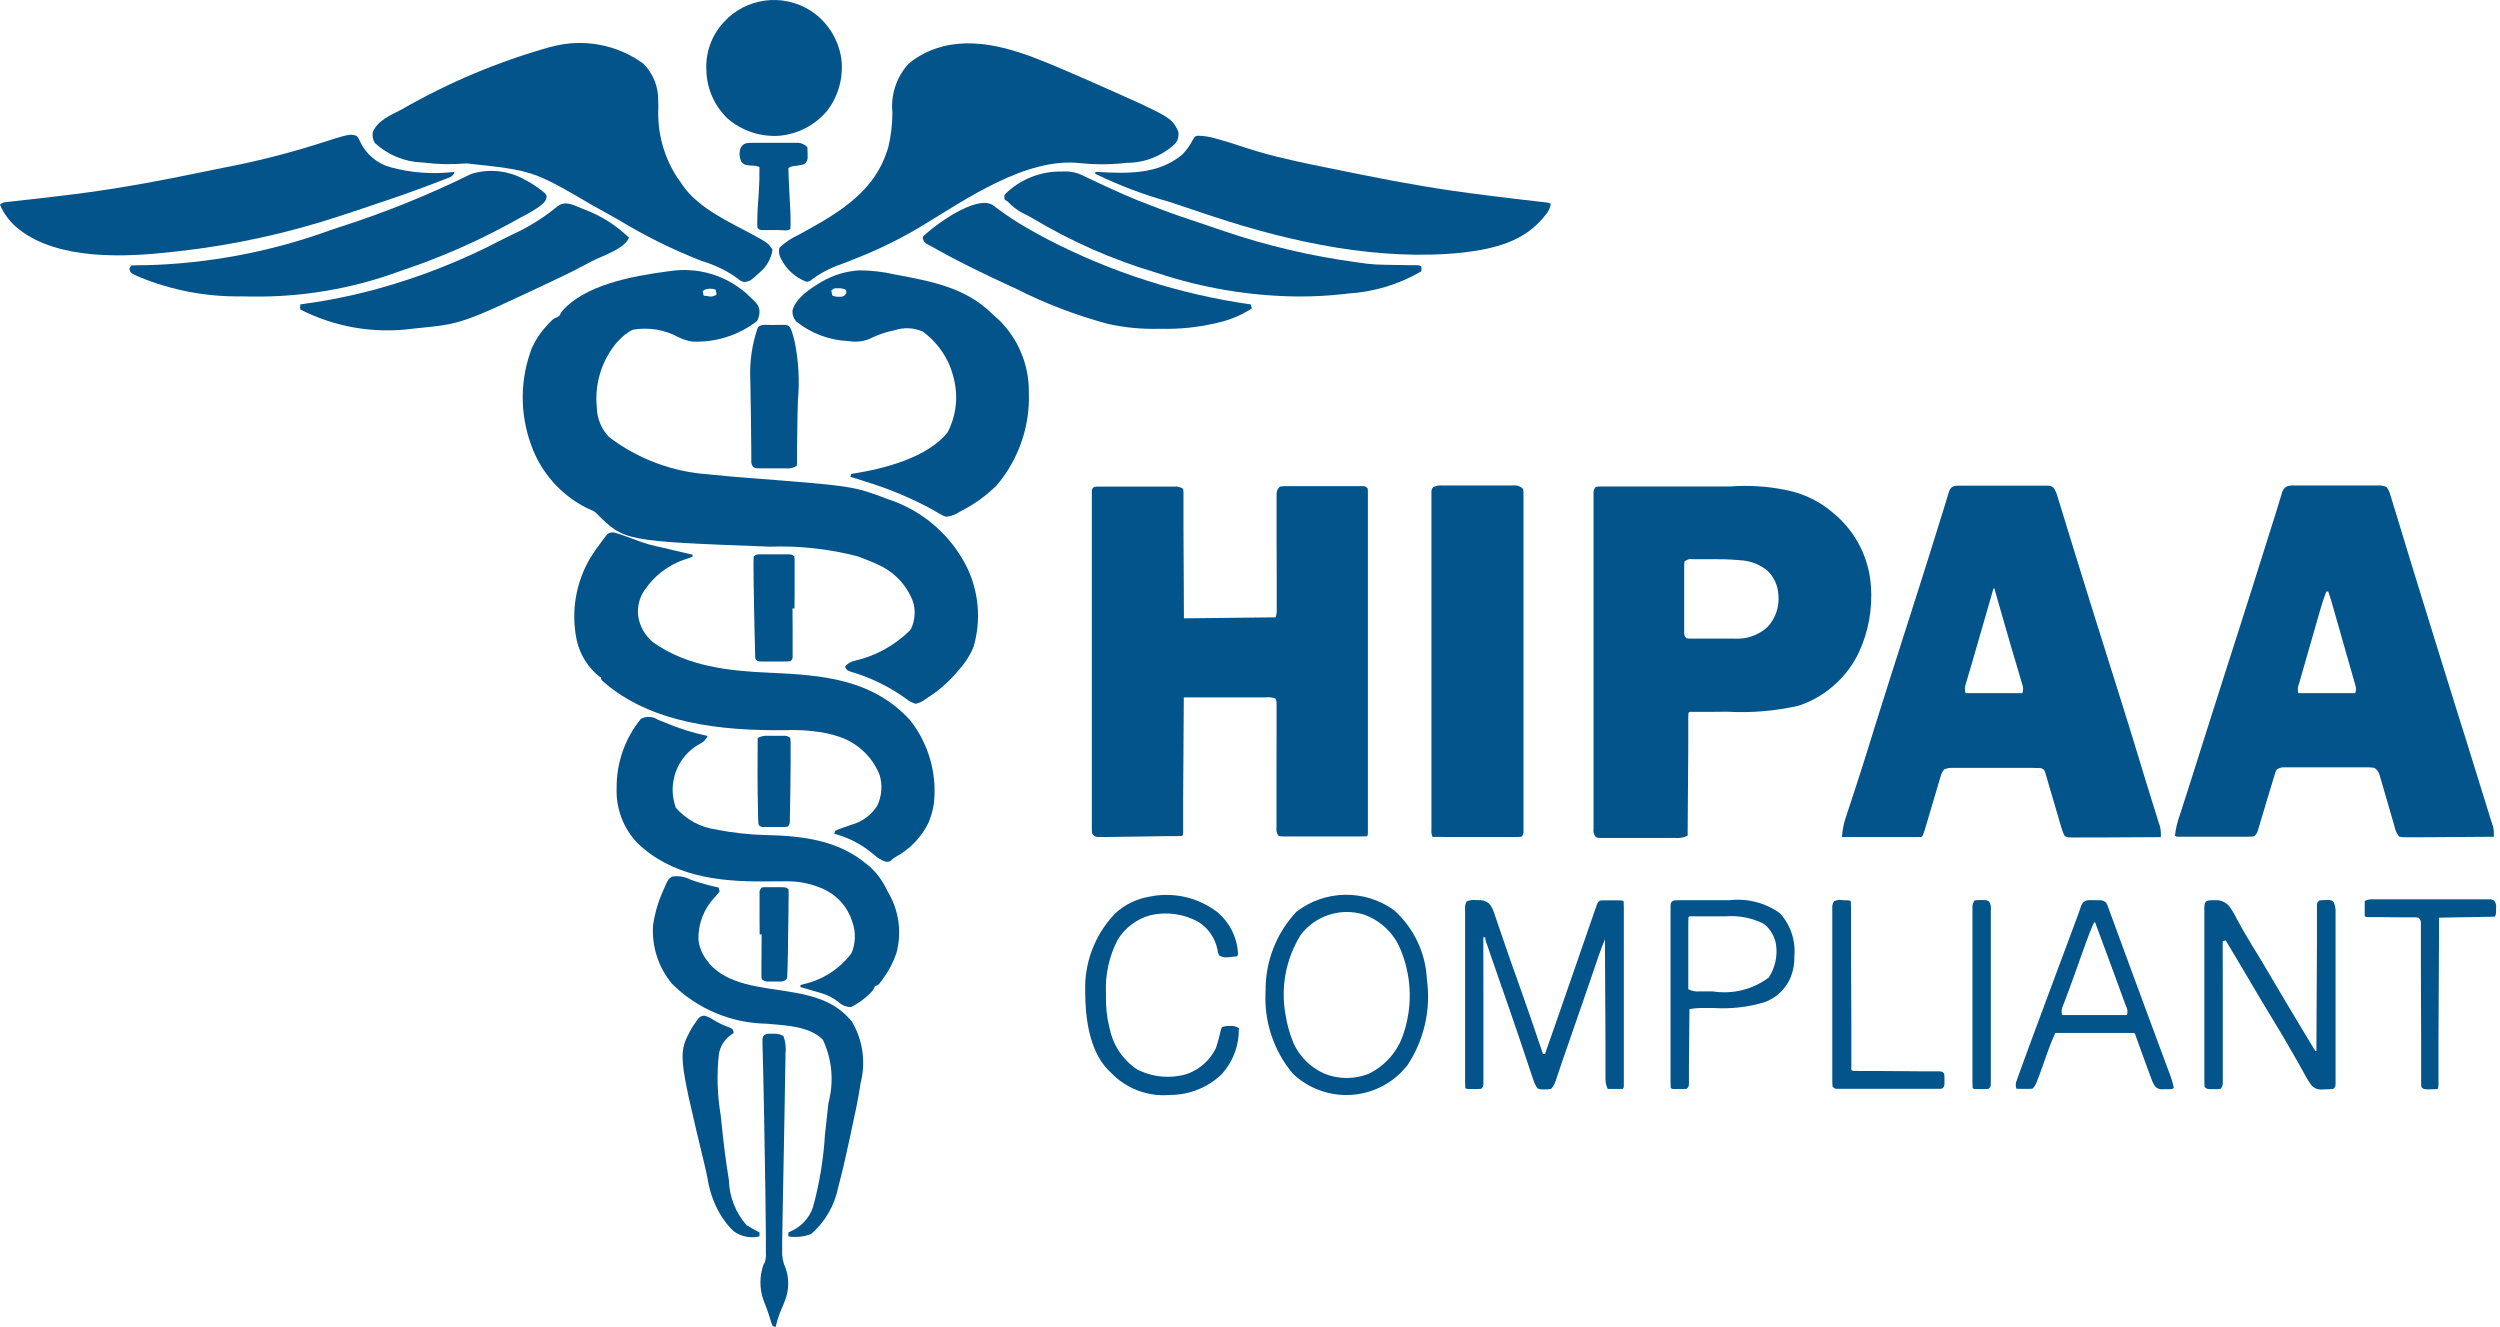 <svg xmlns="http://www.w3.org/2000/svg" width="211" height="112" viewBox="0 0 211 112" fill="none"><path d="M92.842 41.068H95.454C95.889 41.068 96.323 41.068 96.758 41.068H99.111C99.373 41.04 99.636 41.108 99.851 41.259C99.88 41.403 99.892 41.549 99.885 41.695V41.968V42.276V42.599C99.885 42.892 99.885 43.186 99.885 43.479C99.885 43.772 99.885 44.078 99.885 44.397C99.885 44.977 99.888 45.556 99.893 46.135C99.893 46.919 99.898 47.702 99.906 48.485C99.913 49.719 99.919 50.954 99.922 52.188L107.662 52.103C107.736 51.883 107.768 51.651 107.755 51.42V51.154C107.755 51.058 107.755 50.961 107.755 50.863C107.755 50.764 107.755 50.661 107.755 50.555C107.755 50.335 107.755 50.115 107.755 49.894C107.755 49.547 107.755 49.198 107.755 48.849C107.755 47.86 107.752 46.869 107.744 45.879C107.744 45.332 107.744 44.786 107.744 44.24C107.744 43.95 107.744 43.661 107.744 43.371C107.744 43.049 107.744 42.726 107.744 42.403V42.112C107.744 42.024 107.744 41.935 107.744 41.845V41.615C107.764 41.403 107.865 41.207 108.027 41.068C108.256 41.036 108.486 41.023 108.717 41.027H108.93C109.162 41.027 109.396 41.027 109.628 41.027H110.113H111.128C111.562 41.027 111.996 41.027 112.431 41.027H113.43H113.911H114.582H114.784C115.242 41.027 115.241 41.027 115.43 41.22C115.449 41.378 115.455 41.538 115.45 41.698C115.45 41.851 115.45 41.851 115.45 42.008C115.45 42.123 115.45 42.237 115.45 42.351C115.45 42.464 115.45 42.593 115.45 42.713C115.45 43.046 115.45 43.379 115.45 43.712C115.45 44.071 115.45 44.43 115.45 44.789C115.45 45.493 115.45 46.196 115.45 46.899C115.45 47.718 115.45 48.538 115.45 49.358C115.45 50.814 115.45 52.274 115.45 53.736C115.45 55.155 115.45 56.573 115.45 57.991V58.52C115.45 60.132 115.45 61.744 115.45 63.356C115.45 63.928 115.45 64.499 115.45 65.07C115.45 65.766 115.45 66.461 115.45 67.157C115.45 67.512 115.45 67.867 115.45 68.222C115.45 68.547 115.45 68.872 115.45 69.196V69.55C115.45 69.71 115.45 69.869 115.45 70.028V70.301C115.439 70.499 115.439 70.499 115.356 70.584C115.127 70.594 114.899 70.598 114.673 70.598H114.455H113.738H112.2H110.862H109.837H108.412C108.248 70.599 108.084 70.588 107.922 70.566C107.845 70.468 107.789 70.354 107.757 70.234C107.724 70.113 107.716 69.987 107.734 69.863C107.734 69.77 107.734 69.676 107.734 69.58C107.734 69.484 107.734 69.375 107.734 69.269V68.942C107.734 68.707 107.734 68.472 107.734 68.237C107.734 67.866 107.734 67.495 107.734 67.124C107.734 66.537 107.734 65.95 107.734 65.364C107.734 64.313 107.736 63.262 107.742 62.21C107.742 61.84 107.742 61.471 107.742 61.102C107.742 60.928 107.742 60.754 107.742 60.579C107.742 60.367 107.742 60.154 107.742 59.941V59.411C107.753 59.254 107.721 59.096 107.649 58.955C107.366 58.854 107.064 58.822 106.766 58.861H105.299H103.96H102.594H99.911V59.043C99.903 60.494 99.894 61.946 99.884 63.398C99.879 64.1 99.875 64.802 99.87 65.504C99.87 66.116 99.866 66.728 99.858 67.34C99.858 67.664 99.858 67.989 99.858 68.313C99.858 68.618 99.858 68.922 99.858 69.226C99.858 69.392 99.858 69.558 99.858 69.724V70.02V70.279C99.846 70.471 99.846 70.471 99.762 70.553C99.618 70.564 99.472 70.568 99.325 70.57H99.041H98.73H98.407L97.725 70.581L96.704 70.598C96.151 70.607 95.597 70.614 95.043 70.62L94.05 70.635L93.428 70.641H93.137H92.864H92.63C92.537 70.637 92.447 70.609 92.369 70.56C92.29 70.511 92.226 70.442 92.182 70.36C92.154 70.2 92.144 70.037 92.15 69.874V69.565C92.15 69.45 92.15 69.337 92.15 69.224C92.15 69.11 92.15 68.982 92.15 68.862C92.15 68.53 92.15 68.198 92.15 67.866C92.15 67.508 92.15 67.15 92.15 66.792C92.15 66.091 92.15 65.39 92.15 64.689C92.15 63.87 92.15 63.054 92.15 62.243C92.15 60.786 92.15 59.329 92.15 57.872C92.15 56.459 92.15 55.048 92.15 53.638C92.15 52.101 92.15 50.564 92.15 49.027V48.291C92.15 47.722 92.15 47.153 92.15 46.583C92.15 45.891 92.15 45.198 92.15 44.505C92.15 44.151 92.15 43.798 92.15 43.443C92.15 43.12 92.15 42.796 92.15 42.472C92.15 42.355 92.15 42.237 92.15 42.12C92.15 41.962 92.15 41.802 92.15 41.643V41.37C92.219 41.04 92.473 41.07 92.842 41.068Z" fill="#03548A"></path><path d="M165.312 40.989H168.453C168.941 40.989 169.429 40.989 169.918 40.989H171.044H171.59C171.842 40.989 172.093 40.989 172.344 40.989H172.57C173.068 40.989 173.068 40.989 173.33 41.171C173.474 41.395 173.582 41.639 173.651 41.895L173.7 42.055C173.755 42.23 173.809 42.406 173.862 42.582L173.978 42.96C174.063 43.233 174.146 43.507 174.229 43.78C174.361 44.217 174.495 44.653 174.631 45.088C174.797 45.623 174.961 46.158 175.125 46.693C175.548 48.069 175.975 49.443 176.406 50.816L176.734 51.87C177.181 53.298 177.63 54.727 178.081 56.156L178.202 56.543L178.264 56.736L178.566 57.692L178.626 57.882C179.341 60.149 180.044 62.42 180.733 64.693L180.789 64.88L180.845 65.066C180.864 65.126 180.882 65.186 180.901 65.249L181.011 65.609C181.24 66.362 181.472 67.115 181.707 67.866L181.855 68.335C181.939 68.608 182.025 68.881 182.111 69.154L182.221 69.502L182.314 69.793C182.371 70.076 182.392 70.366 182.376 70.654C181.338 70.662 180.301 70.668 179.264 70.672L177.817 70.68C177.353 70.68 176.888 70.68 176.423 70.68H175.89C175.641 70.68 175.394 70.68 175.146 70.68H174.922C174.429 70.68 174.429 70.68 174.22 70.5C174.116 70.266 174.028 70.025 173.959 69.778L173.865 69.459L173.815 69.288C173.764 69.112 173.713 68.936 173.661 68.76C173.531 68.323 173.403 67.885 173.276 67.448C173.168 67.079 173.059 66.709 172.949 66.339C172.898 66.166 172.848 65.993 172.798 65.819C172.766 65.714 172.735 65.609 172.703 65.501L172.621 65.219C172.546 64.975 172.546 64.975 172.28 64.831C172.025 64.815 171.779 64.808 171.523 64.808H168.865C168.387 64.808 167.909 64.808 167.43 64.808H164.835C164.577 64.79 164.318 64.837 164.082 64.945C163.937 65.119 163.836 65.325 163.786 65.546L163.701 65.819L163.614 66.119L163.521 66.429C163.44 66.703 163.359 66.976 163.279 67.249C163.199 67.522 163.117 67.795 163.035 68.069C162.942 68.379 162.85 68.69 162.761 69C162.316 70.502 162.316 70.502 162.187 70.639C161.976 70.647 161.77 70.65 161.56 70.648H160.254H159.061H157.846H155.457C155.499 70.027 155.628 69.414 155.84 68.828L155.932 68.542C156.017 68.285 156.102 68.028 156.186 67.771C156.334 67.324 156.48 66.876 156.625 66.428L156.797 65.901C157.179 64.728 157.547 63.549 157.913 62.37C158.07 61.862 158.228 61.354 158.387 60.847L158.44 60.675C158.866 59.309 159.298 57.943 159.735 56.578L159.794 56.396C160.105 55.419 160.417 54.442 160.731 53.466L161.55 50.903L161.666 50.541C162.358 48.373 163.041 46.202 163.715 44.028C163.852 43.588 163.989 43.149 164.125 42.709C164.195 42.486 164.263 42.262 164.33 42.038L164.437 41.691L164.523 41.409C164.69 41.038 164.95 40.989 165.312 40.989ZM168.244 49.676L167.971 50.632L167.883 50.937C167.722 51.495 167.562 52.053 167.401 52.611L167.205 53.294L167.155 53.466C166.962 54.137 166.768 54.808 166.572 55.478C166.475 55.806 166.381 56.134 166.285 56.462C166.242 56.612 166.198 56.763 166.149 56.914C166.088 57.12 166.028 57.328 165.969 57.535L165.914 57.717C165.82 57.969 165.812 58.246 165.891 58.503H170.686C170.773 58.274 170.773 58.021 170.686 57.792L170.621 57.566L170.547 57.321L170.472 57.061C170.39 56.78 170.305 56.497 170.222 56.214L170.05 55.628L169.776 54.719C169.484 53.724 169.197 52.728 168.915 51.73L168.681 50.911L168.326 49.666L168.244 49.676Z" fill="#03548A"></path><path d="M193.841 40.974H196.553C197.041 40.974 197.529 40.974 198.018 40.974H200.664C200.923 40.958 201.183 41.001 201.423 41.099C201.592 41.326 201.711 41.586 201.771 41.862L201.829 42.047C201.892 42.252 201.953 42.457 202.015 42.661C202.059 42.805 202.104 42.95 202.151 43.095C202.242 43.404 202.336 43.713 202.433 44.022C202.58 44.51 202.728 44.998 202.878 45.485C203.077 46.135 203.276 46.786 203.473 47.437C203.788 48.472 204.107 49.507 204.429 50.54L204.786 51.686L205.059 52.572L205.481 53.938L206.213 56.296L206.275 56.495C206.73 57.957 207.185 59.418 207.641 60.88L207.695 61.054L207.968 61.912L208.073 62.248L208.125 62.415C208.634 64.04 209.14 65.667 209.64 67.295L209.726 67.568L209.964 68.342L210.033 68.568C210.076 68.704 210.12 68.841 210.162 68.987C210.204 69.133 210.251 69.271 210.299 69.412L210.37 69.63L210.432 69.823C210.481 70.087 210.496 70.356 210.479 70.623C209.442 70.633 208.404 70.641 207.366 70.645C206.884 70.645 206.403 70.648 205.921 70.655C205.456 70.659 204.991 70.662 204.526 70.663H203.994C203.747 70.663 203.498 70.663 203.249 70.663H203.026C202.845 70.667 202.664 70.65 202.487 70.611C202.28 70.339 202.139 70.022 202.078 69.685L201.989 69.382L201.944 69.222C201.896 69.055 201.847 68.889 201.797 68.722C201.659 68.25 201.522 67.776 201.388 67.302C201.304 67.011 201.219 66.721 201.134 66.432C201.101 66.322 201.069 66.211 201.038 66.1C200.994 65.945 200.948 65.791 200.901 65.637L200.825 65.37C200.751 65.137 200.598 64.937 200.392 64.805C200.141 64.766 199.887 64.752 199.634 64.764H199.402C199.149 64.764 198.895 64.764 198.643 64.764H198.115H197.009C196.535 64.764 196.062 64.764 195.59 64.764H194.497H193.974H193.243H193.025H192.822H192.649C192.47 64.787 192.298 64.852 192.149 64.954C192.061 65.113 191.997 65.284 191.958 65.462L191.906 65.627C191.846 65.822 191.787 66.019 191.729 66.216L191.581 66.702C191.386 67.34 191.193 67.981 191.002 68.628C190.919 68.901 190.836 69.177 190.753 69.457L190.678 69.714L190.606 69.951L190.543 70.16C190.49 70.339 190.373 70.492 190.215 70.591C190.006 70.614 189.796 70.624 189.586 70.621H189.391H188.758H188.318H187.397H186.215H185.308H184.872H184.263H184.079C183.669 70.621 183.669 70.621 183.57 70.524C183.631 69.929 183.769 69.344 183.98 68.785L184.133 68.306C184.188 68.135 184.242 67.965 184.297 67.795C184.413 67.438 184.527 67.08 184.641 66.722C184.679 66.601 184.719 66.479 184.757 66.358L184.816 66.175C184.874 65.993 184.933 65.808 184.994 65.622C185.324 64.588 185.651 63.554 185.974 62.52C186.508 60.82 187.048 59.122 187.595 57.425C188.117 55.805 188.636 54.182 189.153 52.559L189.208 52.384L189.934 50.1L190.328 48.859L190.602 47.979L190.656 47.806C190.693 47.69 190.729 47.575 190.766 47.46C190.872 47.123 190.979 46.786 191.086 46.45C191.407 45.439 191.729 44.428 192.043 43.414L192.25 42.741C192.312 42.542 192.372 42.341 192.432 42.14L192.54 41.789L192.63 41.49C192.868 40.926 193.288 40.97 193.841 40.974ZM196.34 49.924C196.155 50.402 195.998 50.88 195.856 51.372L195.791 51.597L195.58 52.328C195.532 52.499 195.482 52.668 195.434 52.839C195.332 53.194 195.23 53.55 195.128 53.906C194.998 54.361 194.867 54.816 194.735 55.271C194.634 55.622 194.533 55.973 194.433 56.323L194.288 56.827C194.221 57.061 194.154 57.295 194.087 57.53L194.026 57.741C193.921 57.982 193.906 58.252 193.985 58.503H198.779C198.863 58.289 198.868 58.052 198.791 57.835L198.737 57.638L198.675 57.425L198.611 57.199C198.541 56.952 198.47 56.705 198.399 56.458L198.253 55.943C198.125 55.488 197.995 55.035 197.865 54.586L197.55 53.479C197.333 52.716 197.115 51.953 196.897 51.19L196.837 50.978C196.734 50.623 196.628 50.272 196.507 49.924H196.34Z" fill="#03548A"></path><path d="M134.682 41.09C134.863 41.061 135.046 41.05 135.229 41.058H140.633C141.388 41.058 142.143 41.058 142.898 41.058H146.009C147.568 40.939 149.136 41.035 150.668 41.345L150.846 41.379C152.273 41.675 153.602 42.328 154.707 43.279L154.834 43.386C155.721 44.137 156.45 45.057 156.977 46.093C157.504 47.13 157.819 48.261 157.903 49.42C158.053 51.354 157.706 53.294 156.893 55.055L156.757 55.329C155.718 57.331 153.94 58.849 151.8 59.563C149.82 60.013 147.786 60.183 145.758 60.068L144.071 60.084H143.485H143.131H142.819C142.596 60.071 142.596 60.071 142.503 60.18C142.495 60.317 142.491 60.453 142.489 60.59V60.853V61.146V61.452C142.489 61.725 142.489 62.003 142.489 62.285C142.489 62.567 142.489 62.857 142.489 63.154C142.489 63.7 142.485 64.249 142.477 64.801C142.477 65.425 142.473 66.05 142.463 66.676C142.454 67.962 142.445 69.247 142.436 70.533C142.113 70.693 141.752 70.759 141.394 70.724H138.961C138.523 70.724 138.085 70.724 137.647 70.724H136.153C135.928 70.724 135.703 70.724 135.47 70.724H135.267C134.817 70.724 134.817 70.724 134.632 70.588C134.509 70.399 134.461 70.171 134.495 69.949V69.64C134.495 69.527 134.495 69.413 134.495 69.3C134.495 69.186 134.495 69.059 134.495 68.939C134.495 68.609 134.495 68.277 134.495 67.946C134.495 67.59 134.495 67.234 134.495 66.877C134.495 66.178 134.495 65.48 134.495 64.782C134.495 63.968 134.495 63.155 134.495 62.342C134.495 60.893 134.495 59.443 134.495 57.992C134.495 56.583 134.495 55.175 134.495 53.767C134.495 52.235 134.495 50.703 134.495 49.171V48.438C134.495 47.871 134.495 47.303 134.495 46.736C134.495 46.045 134.495 45.354 134.495 44.663C134.495 44.31 134.495 43.958 134.495 43.604C134.495 43.282 134.495 42.96 134.495 42.637C134.495 42.52 134.495 42.404 134.495 42.286C134.495 42.128 134.495 41.969 134.495 41.811V41.538C134.503 41.371 134.569 41.212 134.682 41.09ZM142.168 47.398C142.145 47.593 142.138 47.789 142.146 47.984V48.167C142.146 48.368 142.146 48.568 142.146 48.767C142.146 48.905 142.146 49.042 142.146 49.177C142.146 49.468 142.146 49.759 142.146 50.05C142.146 50.423 142.146 50.796 142.146 51.17C142.146 51.456 142.146 51.743 142.146 52.03C142.146 52.168 142.146 52.304 142.146 52.44C142.146 52.632 142.146 52.824 142.146 53.016V53.348C142.131 53.443 142.141 53.541 142.174 53.632C142.208 53.722 142.263 53.803 142.336 53.866C142.484 53.9 142.636 53.911 142.787 53.899H143.073H144.377C144.662 53.899 144.947 53.899 145.232 53.899C145.505 53.899 145.778 53.899 146.051 53.899H146.357C146.866 53.935 147.377 53.868 147.859 53.702C148.341 53.536 148.785 53.274 149.163 52.932C149.506 52.569 149.767 52.136 149.928 51.663C150.089 51.19 150.146 50.687 150.094 50.19C150.055 49.411 149.715 48.676 149.146 48.142C148.496 47.619 147.696 47.319 146.863 47.285L146.644 47.265C145.859 47.198 145.074 47.19 144.285 47.194H142.858C142.735 47.17 142.608 47.177 142.488 47.213C142.368 47.249 142.259 47.311 142.168 47.398Z" fill="#03548A"></path><path d="M62.959 24.734C64.004 25.72 64.004 25.72 64.099 26.201C64.116 26.512 64.045 26.821 63.895 27.094C62.341 28.299 60.411 28.914 58.447 28.831C58.044 28.771 57.652 28.65 57.285 28.471C56.096 27.818 54.719 27.593 53.384 27.834C52.952 28.059 52.564 28.361 52.238 28.724L52.053 28.911C51.422 29.663 50.948 30.534 50.659 31.472C50.37 32.41 50.272 33.397 50.37 34.374C50.384 35.31 50.751 36.206 51.398 36.882C53.833 38.735 56.759 39.831 59.812 40.035L60.104 40.067C61.226 40.186 62.35 40.273 63.472 40.361C71.995 41.024 71.995 41.024 74.866 42.099L75.051 42.167C77.906 43.124 80.264 45.176 81.607 47.871C82.617 49.959 82.819 52.346 82.174 54.574C81.869 55.321 81.429 56.005 80.876 56.593C80.79 56.69 80.707 56.789 80.626 56.89C79.94 57.666 79.149 58.343 78.274 58.898L78.082 59.034C77.848 59.211 77.579 59.335 77.293 59.398C76.992 59.32 76.712 59.174 76.474 58.973C75.109 57.988 73.591 57.236 71.98 56.745C71.525 56.609 71.525 56.609 71.374 56.387L71.332 56.233C71.529 56.013 71.789 55.857 72.076 55.785C73.862 55.386 75.499 54.492 76.799 53.205L76.908 53.041C77.22 52.35 77.281 51.573 77.08 50.842C76.588 49.48 75.582 48.365 74.276 47.737C73.756 47.483 73.219 47.27 72.678 47.064L72.405 46.959C69.984 46.327 67.483 46.05 64.982 46.139C52.677 45.675 52.677 45.675 50.34 43.32C50.216 43.2 50.068 43.107 49.906 43.047L49.725 42.967L49.535 42.882C47.337 41.782 45.65 39.873 44.83 37.555C43.856 34.903 43.881 31.987 44.9 29.352C45.199 28.69 45.601 28.08 46.092 27.545L46.27 27.349C46.703 26.895 46.703 26.895 46.985 26.79C47.231 26.683 47.259 26.607 47.354 26.366C49.266 24.033 53.444 23.292 56.27 22.917L56.523 22.883C57.666 22.706 58.834 22.78 59.945 23.099C61.056 23.419 62.085 23.977 62.959 24.734ZM59.427 24.474L59.305 24.611L59.39 24.947C59.509 24.966 59.628 24.983 59.748 24.999L59.949 25.029C60.14 25.033 60.328 24.975 60.484 24.862L60.399 24.442C60.083 24.329 59.735 24.341 59.427 24.474Z" fill="#03548A"></path><path d="M54.293 5.368C54.708 5.782 55.034 6.277 55.251 6.822C55.467 7.367 55.57 7.951 55.552 8.537C55.557 8.709 55.561 8.881 55.566 9.053C55.455 11.177 56.029 13.279 57.205 15.051C57.367 15.258 57.509 15.473 57.654 15.694C58.984 17.589 61.586 18.754 63.56 19.82C64.822 20.512 64.822 20.512 65.199 21.067C65.093 21.814 64.714 22.496 64.135 22.98C63.348 23.702 63.348 23.702 62.865 23.811C62.637 23.779 62.426 23.672 62.265 23.507C61.338 22.843 60.306 22.341 59.211 22.023C56.765 21.064 54.406 19.895 52.161 18.531C51.52 18.164 50.874 17.804 50.227 17.449L49.997 17.322C44.99 14.393 44.99 14.393 39.363 13.79C38.175 13.897 36.979 13.876 35.795 13.727L35.624 13.714C34.141 13.658 32.727 13.074 31.637 12.066C31.467 11.79 31.407 11.46 31.47 11.142C31.866 10.178 32.917 9.747 33.791 9.291L33.97 9.197C37.87 6.96 42.03 5.211 46.357 3.99L46.541 3.947C47.858 3.588 49.237 3.529 50.579 3.775C51.92 4.021 53.19 4.566 54.293 5.368Z" fill="#03548A"></path><path d="M89.674 5.843L89.836 5.911C90.627 6.246 91.414 6.588 92.198 6.935L92.367 7.011C98.848 9.888 98.848 9.888 99.433 11.057C99.474 11.231 99.478 11.412 99.443 11.587C99.409 11.762 99.337 11.927 99.233 12.072C98.123 13.151 96.633 13.751 95.085 13.743C93.795 13.896 92.491 13.905 91.198 13.77C86.594 13.25 81.513 16.828 77.761 19.097C75.957 20.177 74.064 21.103 72.104 21.864L71.908 21.942C71.59 22.068 71.271 22.192 70.952 22.315C70.073 22.612 69.247 23.048 68.505 23.605C68.446 23.666 68.374 23.712 68.296 23.742C68.217 23.771 68.132 23.783 68.049 23.776C67.144 23.432 66.399 22.766 65.956 21.905C65.861 21.757 65.796 21.591 65.767 21.418C65.739 21.244 65.746 21.067 65.788 20.896C66.274 20.448 66.827 20.08 67.427 19.803L68.039 19.467L68.195 19.382C71.075 17.791 73.816 16.028 74.872 12.738L74.967 12.452C75.198 11.488 75.316 10.501 75.319 9.51C75.244 8.764 75.326 8.01 75.562 7.298C75.797 6.586 76.18 5.931 76.685 5.377C77.459 4.734 78.36 4.261 79.329 3.989L79.602 3.907C83.047 3.066 86.556 4.518 89.674 5.843Z" fill="#03548A"></path><path d="M121.731 40.973H124.106C124.534 40.973 124.962 40.973 125.39 40.973H127.712C127.863 40.953 128.017 40.969 128.161 41.019C128.305 41.068 128.435 41.151 128.541 41.26C128.578 41.42 128.593 41.583 128.584 41.746V42.057C128.584 42.17 128.584 42.285 128.584 42.398C128.584 42.511 128.584 42.638 128.584 42.76C128.584 43.092 128.584 43.424 128.584 43.756C128.584 44.114 128.584 44.471 128.584 44.829C128.584 45.53 128.584 46.231 128.584 46.933C128.584 47.752 128.584 48.568 128.584 49.379C128.584 50.836 128.584 52.293 128.584 53.749C128.584 55.163 128.584 56.574 128.584 57.984V58.511C128.584 60.118 128.584 61.725 128.584 63.331C128.584 63.9 128.584 64.469 128.584 65.038C128.584 65.731 128.584 66.424 128.584 67.117C128.584 67.471 128.584 67.825 128.584 68.178C128.584 68.502 128.584 68.825 128.584 69.148C128.584 69.266 128.584 69.383 128.584 69.5C128.584 69.659 128.584 69.819 128.584 69.977V70.25C128.562 70.458 128.562 70.458 128.394 70.626C128.156 70.642 127.925 70.648 127.688 70.645H127.466H126.74H126.237H124.912H123.56L120.908 70.637C120.82 70.434 120.787 70.212 120.813 69.992V69.683C120.813 69.569 120.813 69.455 120.813 69.341C120.813 69.226 120.813 69.1 120.813 68.979C120.813 68.647 120.813 68.315 120.813 67.983C120.813 67.626 120.813 67.269 120.813 66.911C120.813 66.129 120.813 65.347 120.813 64.564C120.813 64.076 120.813 63.588 120.813 63.1C120.813 61.75 120.813 60.399 120.813 59.049V57.734C120.813 56.321 120.813 54.909 120.813 53.5C120.813 52.05 120.813 50.601 120.813 49.152C120.813 48.338 120.813 47.524 120.813 46.71C120.813 46.017 120.813 45.324 120.813 44.631C120.813 44.277 120.813 43.923 120.813 43.57C120.813 43.247 120.813 42.923 120.813 42.599C120.813 42.481 120.813 42.364 120.813 42.246C120.813 42.088 120.813 41.928 120.813 41.77V41.497C120.813 41.36 120.861 41.228 120.95 41.124C121.189 40.996 121.462 40.944 121.731 40.973Z" fill="#03548A"></path><path d="M51.901 44.959C52.225 45.051 52.542 45.164 52.857 45.279L53.113 45.371C53.458 45.493 53.796 45.619 54.143 45.754C54.566 45.902 54.999 46.021 55.439 46.111L55.703 46.172L56.522 46.362L57.085 46.499L58.45 46.816V46.984L58.149 47.104C56.811 47.477 55.623 48.258 54.749 49.338L54.583 49.564C54.304 49.898 54.096 50.285 53.972 50.702C53.848 51.119 53.81 51.557 53.861 51.989C53.992 52.877 54.456 53.681 55.159 54.238C58.046 56.264 61.544 56.632 64.953 56.779C69.411 56.974 73.598 57.304 76.794 60.762C78.361 62.738 79.091 65.249 78.826 67.757C78.765 68.217 78.652 68.669 78.49 69.103L78.392 69.385C77.78 70.66 76.775 71.704 75.523 72.362C75.405 72.439 75.296 72.531 75.201 72.636C75.073 72.72 74.919 72.755 74.767 72.732C74.389 72.609 74.043 72.402 73.756 72.127L73.372 71.827L73.187 71.681C72.35 71.076 71.409 70.633 70.411 70.372L70.496 70.12C70.643 70.043 70.796 69.98 70.954 69.931L71.24 69.826L71.837 69.616C72.742 69.375 73.525 68.805 74.031 68.016C74.429 67.201 74.502 66.265 74.236 65.398C73.964 64.717 73.56 64.097 73.048 63.572C72.537 63.048 71.926 62.63 71.253 62.341C70.713 62.125 70.153 61.962 69.582 61.855L69.384 61.812C68.343 61.645 67.287 61.583 66.233 61.627C60.968 61.68 54.908 61.105 50.822 57.443C50.728 57.333 50.728 57.333 50.728 57.17L50.592 57.113C49.625 56.337 48.95 55.256 48.679 54.047C48.176 51.669 48.582 49.19 49.816 47.097C50.126 46.596 50.463 46.111 50.824 45.645L50.99 45.421L51.139 45.235L51.264 45.078C51.354 45.011 51.458 44.966 51.569 44.945C51.679 44.925 51.793 44.929 51.901 44.959Z" fill="#03548A"></path><path d="M30.115 11.479C30.241 11.631 30.34 11.803 30.41 11.988C30.655 12.499 31.006 12.953 31.439 13.318C31.872 13.683 32.378 13.952 32.924 14.106C34.692 14.593 36.539 14.728 38.36 14.505C38.336 14.608 38.288 14.703 38.219 14.783C38.151 14.862 38.064 14.924 37.966 14.963L37.677 15.075L37.516 15.138C37.339 15.206 37.163 15.274 36.986 15.34L36.614 15.483C34.867 16.154 33.096 16.766 31.32 17.354L30.614 17.592C30.145 17.75 29.675 17.907 29.204 18.061L28.814 18.189C24.319 19.681 19.679 20.695 14.971 21.214L14.515 21.266C10.527 21.713 4.944 21.972 1.608 19.361C0.905 18.815 0.352 18.101 0 17.283C0.229 17.054 0.389 17.072 0.71 17.036L0.88 17.017L1.441 16.954L1.837 16.909L2.683 16.814C3.419 16.731 4.155 16.645 4.891 16.558L5.112 16.532C8.313 16.157 11.477 15.644 14.636 15.013L14.837 14.974C15.957 14.75 17.077 14.522 18.196 14.291L18.929 14.142C21.484 13.655 24.009 13.024 26.493 12.253C29.555 11.274 29.555 11.274 30.115 11.479Z" fill="#03548A"></path><path d="M101.095 11.455C101.589 11.462 102.079 11.537 102.553 11.678L102.804 11.745C103.386 11.903 103.959 12.085 104.532 12.276C105.529 12.607 106.526 12.915 107.546 13.169L107.734 13.217C109.607 13.683 111.502 14.054 113.393 14.434L114.963 14.752C118.377 15.447 121.801 16.035 125.264 16.459L125.773 16.524C127.168 16.698 128.562 16.869 129.958 17.025L130.264 17.059L130.522 17.088C130.651 17.096 130.777 17.135 130.888 17.201C130.838 17.554 130.68 17.883 130.436 18.142L130.323 18.287C128.613 20.41 126.108 20.995 123.517 21.312C116.481 22.062 109.048 20.475 102.406 18.277L101.812 18.082C100.998 17.814 100.186 17.541 99.376 17.263L98.743 17.05C96.575 16.452 94.467 15.656 92.445 14.672V14.504L92.59 14.512C95.1 14.648 97.747 14.76 99.791 13.038C100.139 12.681 100.432 12.274 100.658 11.829C100.872 11.489 100.873 11.489 101.095 11.455Z" fill="#03548A"></path><path d="M72.518 22.818C73.538 22.822 74.555 22.94 75.549 23.171L75.9 23.236C78.76 23.774 81.478 24.315 83.643 26.395C83.864 26.608 84.092 26.805 84.326 27.014C85.133 27.81 85.772 28.761 86.202 29.81C86.633 30.859 86.848 31.984 86.834 33.118C86.942 35.986 85.97 38.79 84.11 40.976C83.233 41.84 82.227 42.565 81.13 43.123L80.917 43.243C80.594 43.453 80.225 43.58 79.842 43.612C79.708 43.577 79.581 43.522 79.463 43.449L79.239 43.329C79.081 43.238 78.924 43.145 78.768 43.049C76.939 42.045 75.009 41.236 73.011 40.636L72.836 40.576C72.483 40.455 72.126 40.347 71.767 40.248L71.852 39.995L72.096 39.958C74.634 39.548 78.3 38.622 79.986 36.473C80.696 35.096 80.884 33.508 80.515 32.004C80.156 30.384 79.215 28.953 77.871 27.981C77.116 27.649 76.263 27.614 75.483 27.881L75.227 27.936C74.668 28.065 74.124 28.253 73.605 28.496C73.04 28.79 72.396 28.899 71.765 28.806L71.593 28.786C69.984 28.716 68.439 28.132 67.186 27.119C66.968 26.864 66.86 26.533 66.887 26.199C67.18 25.106 68.464 24.307 69.39 23.755C70.347 23.207 71.417 22.886 72.518 22.818ZM70.165 24.517C70.181 24.66 70.209 24.801 70.249 24.938C70.419 25.02 70.608 25.057 70.796 25.043H70.995C71.085 25.037 71.173 25.007 71.249 24.959C71.325 24.91 71.388 24.843 71.432 24.763C71.448 24.645 71.417 24.524 71.347 24.427C71.159 24.359 70.96 24.325 70.759 24.328H70.585C70.383 24.34 70.383 24.34 70.158 24.517H70.165Z" fill="#03548A"></path><path d="M55.534 60.747L55.883 60.884L56.066 60.96C57.245 61.468 58.472 61.855 59.728 62.114C59.583 62.43 59.324 62.679 59.003 62.813C58.094 63.331 57.398 64.154 57.039 65.137C56.681 66.119 56.682 67.197 57.043 68.178C57.929 69.189 59.152 69.844 60.485 70.021C61.831 70.289 63.198 70.441 64.57 70.475C67.649 70.541 70.748 70.884 73.187 72.966L73.369 73.103C74.003 73.677 74.514 74.374 74.871 75.151L74.964 75.318C75.416 76.083 75.71 76.931 75.829 77.811C75.947 78.692 75.888 79.588 75.655 80.445C75.392 81.227 75.007 81.962 74.513 82.622L74.406 82.777C74.146 83.132 74.146 83.132 73.859 83.227C73.803 83.339 73.747 83.451 73.691 83.563C73.169 84.151 72.541 84.636 71.841 84.993C71.448 84.998 71.07 84.851 70.783 84.584C70.34 84.227 69.829 83.965 69.281 83.812L68.975 83.722L68.659 83.63L68.338 83.536L67.556 83.309V83.141L67.84 83.058C69.455 82.694 70.885 81.764 71.873 80.436C72.225 79.588 72.243 78.639 71.925 77.779C71.739 77.174 71.424 76.616 71.004 76.142C70.584 75.668 70.067 75.29 69.489 75.032C68.6 74.631 67.641 74.411 66.667 74.385H66.394H66.101H65.476L64.499 74.392C60.615 74.423 56.672 73.951 53.76 71.114C53.183 70.499 52.735 69.776 52.44 68.987C52.146 68.197 52.011 67.357 52.044 66.515C52.021 64.386 52.746 62.317 54.093 60.668C54.318 60.55 54.571 60.496 54.824 60.51C55.078 60.524 55.323 60.606 55.534 60.747Z" fill="#03548A"></path><path d="M44.282 15.159C44.84 15.446 45.365 15.791 45.849 16.189L45.999 16.308C46.084 16.4 46.133 16.52 46.136 16.645C46.068 17.055 45.726 17.273 45.402 17.517C44.945 17.82 44.469 18.093 43.976 18.336C43.722 18.473 43.471 18.609 43.221 18.757C40.297 20.366 37.234 21.712 34.07 22.776L33.622 22.936C29.655 24.379 25.46 25.088 21.239 25.029C20.939 25.029 20.64 25.018 20.339 25.014C17.394 25.055 14.472 24.498 11.749 23.375L11.535 23.28C11.049 23.052 11.049 23.052 10.926 22.772C10.939 22.576 10.939 22.576 11.107 22.406C11.319 22.39 11.517 22.383 11.732 22.383H12.13H12.344C17.611 22.241 22.822 21.256 27.777 19.464L28.526 19.209C32.388 17.984 36.151 16.468 39.783 14.674C40.527 14.447 41.309 14.373 42.083 14.456C42.856 14.539 43.604 14.779 44.282 15.159Z" fill="#03548A"></path><path d="M89.606 14.476L89.858 14.469C90.408 14.458 90.952 14.585 91.44 14.84L91.624 14.926C91.816 15.016 92.007 15.109 92.197 15.199C92.951 15.562 93.711 15.908 94.475 16.246L94.842 16.41C95.588 16.742 96.345 17.051 97.106 17.332C97.364 17.423 97.622 17.521 97.879 17.625C98.989 18.052 100.112 18.436 101.243 18.807C101.938 19.035 102.63 19.269 103.32 19.511C106.968 20.751 110.727 21.632 114.546 22.141L114.728 22.169L115.247 22.24L115.427 22.263C115.916 22.317 116.407 22.345 116.899 22.346L117.407 22.356L118.201 22.369L118.971 22.383H119.213H119.436H119.631C119.747 22.383 119.86 22.417 119.957 22.48C119.984 22.619 119.984 22.762 119.957 22.901C118.076 24.002 115.961 24.643 113.785 24.772L113.452 24.813C112.18 24.958 110.901 25.028 109.621 25.023H109.413C105.448 24.971 101.514 24.311 97.749 23.067L97.476 22.98C93.864 21.899 90.4 20.371 87.166 18.432C86.9 18.271 86.631 18.134 86.347 17.999C85.858 17.749 85.418 17.414 85.048 17.01L84.795 16.842C84.756 16.704 84.756 16.559 84.795 16.421C85.425 15.79 86.176 15.292 87.002 14.958C87.829 14.624 88.714 14.46 89.606 14.476Z" fill="#03548A"></path><path d="M49.099 17.589L49.322 17.679C50.728 18.202 52.01 19.013 53.084 20.06C52.724 21.002 50.797 21.609 49.968 22.035C49.694 22.175 49.426 22.318 49.162 22.462C48.242 22.957 47.3 23.403 46.355 23.846L46.015 24.006C38.952 27.33 38.952 27.33 35.088 27.715L34.815 27.744C31.563 28.177 28.257 27.61 25.336 26.117V25.697L25.631 25.651C27.454 25.405 29.262 25.051 31.044 24.592C31.317 24.518 31.581 24.455 31.85 24.38C35.481 23.379 38.994 21.993 42.33 20.244L43.219 19.803C44.578 19.191 45.851 18.402 47.002 17.455C47.67 16.891 48.357 17.287 49.099 17.589Z" fill="#03548A"></path><path d="M83.768 17.294C83.951 17.423 84.127 17.556 84.305 17.693C85.053 18.245 85.833 18.754 86.639 19.217L86.818 19.321C87.259 19.576 87.705 19.82 88.154 20.059L88.379 20.179C93.756 22.976 99.567 24.841 105.567 25.695L105.652 26.032C104.788 26.595 103.83 26.999 102.823 27.225L102.588 27.285C101.093 27.629 99.561 27.785 98.028 27.751H97.748C96.391 27.784 95.034 27.659 93.706 27.378L93.443 27.318C90.772 26.597 88.182 25.602 85.715 24.35L85.305 24.164C83.178 23.178 81.058 22.173 79.022 21.023C78.875 20.94 78.727 20.859 78.578 20.78L78.346 20.651L78.136 20.537C78.052 20.471 77.986 20.387 77.942 20.29C77.899 20.193 77.881 20.087 77.888 19.981C78.896 18.98 82.379 16.451 83.768 17.294Z" fill="#03548A"></path><path d="M58.326 74.261C59.086 74.524 59.862 74.74 60.648 74.908C60.69 75.016 60.718 75.129 60.733 75.244C60.603 75.417 60.462 75.582 60.312 75.739C59.412 76.692 58.922 77.96 58.947 79.271C59.013 79.956 59.285 80.605 59.727 81.132L59.879 81.341C61.409 83.103 64.2 83.314 66.349 83.655C68.499 83.996 70.492 84.455 71.915 86.243C72.828 87.802 73.087 89.66 72.635 91.409L72.591 91.701C72.396 92.943 72.128 94.169 71.862 95.397C71.807 95.649 71.753 95.902 71.699 96.154C71.426 97.419 71.146 98.679 70.817 99.93L70.738 100.235C70.433 101.753 69.635 103.128 68.469 104.147C67.857 104.388 67.19 104.459 66.541 104.352V104.016L66.707 103.938C67.147 103.752 67.543 103.476 67.87 103.128C68.197 102.78 68.448 102.368 68.607 101.918C69.16 99.91 69.502 97.85 69.626 95.771C69.654 95.509 69.683 95.247 69.713 94.985C69.764 94.529 69.814 94.074 69.862 93.619C69.882 93.444 69.901 93.269 69.92 93.094C70.396 91.32 70.233 89.435 69.461 87.768C68.344 86.593 66.22 86.538 64.712 86.402C61.714 86.356 58.851 85.15 56.724 83.038C55.584 81.672 55.008 79.923 55.114 78.148C55.254 77.106 55.549 76.09 55.99 75.135L56.085 74.907C56.379 74.235 56.379 74.235 56.7 73.989C57.257 73.895 57.83 73.991 58.326 74.261Z" fill="#03548A"></path><path d="M68.794 1.163C69.984 2.085 70.775 3.429 71.003 4.917C71.204 6.475 70.789 8.05 69.846 9.307C69.34 9.925 68.713 10.435 68.005 10.805C67.296 11.175 66.52 11.399 65.724 11.462C64.154 11.557 62.61 11.037 61.417 10.013C60.861 9.483 60.415 8.848 60.106 8.144C59.797 7.441 59.631 6.683 59.617 5.915C59.577 5.164 59.692 4.413 59.954 3.709C60.216 3.004 60.62 2.36 61.14 1.818L61.327 1.632L61.48 1.472C62.474 0.58 63.747 0.061 65.082 0.005C66.416 -0.051 67.728 0.358 68.794 1.163Z" fill="#03548A"></path><path d="M124.574 75.97H124.755C125.088 75.943 125.418 76.046 125.678 76.256C125.856 76.465 125.992 76.707 126.076 76.968L126.153 77.195L126.237 77.441L126.325 77.7C126.389 77.882 126.452 78.068 126.515 78.257C126.685 78.757 126.855 79.255 127.027 79.753L127.134 80.062C127.444 80.966 127.763 81.867 128.09 82.766C128.824 84.823 129.53 86.89 130.228 88.959H130.397L131.216 86.614L131.279 86.435C131.87 84.745 132.457 83.053 133.04 81.361C134.058 78.402 134.057 78.402 134.428 77.349L134.596 76.866L134.694 76.593L134.776 76.358C134.823 76.22 134.908 76.099 135.022 76.009C135.167 75.991 135.313 75.984 135.459 75.99H135.721H135.994H136.267C136.942 75.99 136.942 75.99 137.039 76.09C137.047 76.293 137.05 76.5 137.05 76.696C137.05 76.76 137.05 76.825 137.05 76.89C137.05 77.107 137.05 77.324 137.05 77.542C137.05 77.697 137.05 77.851 137.05 78.006C137.05 78.428 137.05 78.849 137.05 79.271C137.05 79.712 137.05 80.152 137.05 80.593C137.05 81.332 137.05 82.072 137.05 82.812C137.05 83.669 137.05 84.526 137.05 85.382C137.05 86.116 137.05 86.85 137.05 87.584C137.05 88.022 137.05 88.461 137.05 88.9C137.05 89.313 137.05 89.725 137.05 90.138C137.05 90.289 137.05 90.441 137.05 90.594C137.05 90.8 137.05 91.007 137.05 91.213V91.397C137.05 91.807 137.05 91.807 136.954 91.904C136.741 91.904 136.531 91.912 136.318 91.904H136.138H135.692C135.555 91.612 135.49 91.292 135.501 90.969C135.501 90.866 135.501 90.763 135.501 90.657C135.501 90.55 135.501 90.428 135.501 90.315V89.954C135.501 89.629 135.501 89.302 135.501 88.977C135.501 88.636 135.501 88.295 135.501 87.954C135.501 87.309 135.498 86.664 135.492 86.018C135.492 85.283 135.488 84.549 135.479 83.815C135.47 82.305 135.462 80.794 135.456 79.283C135.272 79.738 135.09 80.193 134.932 80.657L134.832 80.948L134.727 81.257L134.613 81.586L134.376 82.282C134.189 82.829 134.001 83.375 133.813 83.922L133.687 84.288C133.27 85.503 132.849 86.717 132.424 87.929C132.197 88.575 131.974 89.223 131.753 89.871L131.636 90.219C131.565 90.429 131.494 90.638 131.424 90.848L131.331 91.121L131.253 91.356C131.176 91.558 131.061 91.743 130.915 91.902C130.735 91.941 130.551 91.956 130.368 91.945H130.076C129.821 91.9 129.821 91.9 129.69 91.759C129.562 91.544 129.462 91.315 129.39 91.076L129.291 90.779L129.184 90.457L129.071 90.121L128.83 89.404C128.643 88.841 128.454 88.277 128.264 87.713L128.074 87.149C127.736 86.147 127.391 85.146 127.038 84.144L126.743 83.303L126.672 83.099C126.414 82.361 126.157 81.621 125.903 80.88L125.757 80.452L125.557 79.869L125.496 79.694C125.406 79.514 125.36 79.314 125.36 79.112H125.192V79.309C125.192 80.886 125.195 82.463 125.2 84.039C125.2 84.802 125.2 85.565 125.2 86.327C125.2 86.992 125.2 87.656 125.2 88.32C125.2 88.672 125.2 89.024 125.2 89.376C125.2 89.707 125.2 90.038 125.2 90.368C125.2 90.49 125.2 90.611 125.2 90.733C125.2 90.898 125.2 91.065 125.2 91.23V91.512C125.18 91.73 125.179 91.73 125.01 91.898C124.794 91.913 124.59 91.917 124.375 91.913H124.197C123.762 91.913 123.762 91.913 123.666 91.813C123.657 91.613 123.654 91.415 123.654 91.214V91.021C123.654 90.807 123.654 90.593 123.654 90.378C123.654 90.225 123.654 90.072 123.654 89.919C123.654 89.502 123.654 89.085 123.654 88.669C123.654 88.41 123.654 88.149 123.654 87.889C123.654 87.076 123.654 86.264 123.654 85.451C123.654 84.512 123.654 83.572 123.654 82.632C123.654 81.904 123.654 81.179 123.654 80.457C123.654 80.023 123.654 79.589 123.654 79.155C123.654 78.747 123.654 78.337 123.654 77.926C123.654 77.777 123.654 77.626 123.654 77.476C123.654 77.272 123.654 77.068 123.654 76.863V76.681C123.631 76.471 123.679 76.259 123.79 76.079C124.036 75.967 124.308 75.93 124.574 75.97Z" fill="#03548A"></path><path d="M186.814 75.975H187.123C187.317 75.986 187.508 76.036 187.683 76.122C187.858 76.207 188.015 76.328 188.143 76.475C188.391 76.819 188.608 77.185 188.791 77.568C189.194 78.322 189.622 79.058 190.069 79.786L190.161 79.938L190.531 80.54C190.805 80.98 191.064 81.422 191.326 81.867L191.455 82.085L191.728 82.547C192.017 83.038 192.308 83.529 192.6 84.019L192.904 84.531C193.347 85.277 193.792 86.023 194.24 86.767L194.409 87.047C194.563 87.302 194.717 87.558 194.872 87.813L195.029 88.075L195.178 88.322L195.315 88.544L195.42 88.701H195.505V88.505C195.512 86.939 195.519 85.373 195.528 83.807C195.528 83.049 195.532 82.292 195.54 81.534C195.54 80.874 195.543 80.214 195.55 79.554C195.55 79.204 195.55 78.854 195.55 78.505C195.55 78.176 195.55 77.847 195.55 77.519C195.55 77.397 195.55 77.277 195.55 77.155C195.55 76.99 195.55 76.826 195.55 76.661V76.388C195.571 76.172 195.571 76.172 195.739 76.002C195.92 75.975 196.103 75.963 196.286 75.966L196.579 75.956C196.838 76.002 196.837 76.002 196.978 76.177C197.095 76.454 197.144 76.755 197.122 77.054V77.244C197.122 77.454 197.122 77.663 197.122 77.874C197.122 78.025 197.122 78.175 197.122 78.326C197.122 78.735 197.122 79.144 197.122 79.555C197.122 79.983 197.122 80.41 197.122 80.838C197.122 81.555 197.122 82.273 197.122 82.99C197.122 83.821 197.122 84.651 197.122 85.481C197.122 86.28 197.122 87.078 197.122 87.876C197.122 88.215 197.122 88.555 197.122 88.896C197.122 89.297 197.122 89.697 197.122 90.097C197.122 90.243 197.122 90.39 197.122 90.538C197.122 90.739 197.122 90.938 197.122 91.139V91.316C197.122 91.718 197.122 91.718 196.93 91.905C196.696 91.928 196.473 91.941 196.237 91.942L196.045 91.95C195.878 91.97 195.708 91.953 195.548 91.9C195.388 91.846 195.243 91.758 195.121 91.641C194.873 91.309 194.653 90.955 194.465 90.585C194.349 90.374 194.231 90.164 194.113 89.955L193.928 89.624C193.606 89.048 193.274 88.477 192.94 87.907L192.851 87.754C192.38 86.953 191.901 86.156 191.415 85.364C190.852 84.442 190.305 83.512 189.761 82.579C189.38 81.926 188.993 81.276 188.602 80.63L188.177 79.92L187.984 79.599L187.848 79.368L187.595 79.451V79.641C187.595 81.163 187.598 82.686 187.603 84.21C187.603 84.946 187.603 85.683 187.603 86.418C187.603 87.056 187.603 87.697 187.603 88.343C187.603 88.683 187.603 89.026 187.603 89.363C187.603 89.701 187.603 90.002 187.603 90.319C187.603 90.437 187.603 90.554 187.603 90.671C187.603 90.832 187.603 90.992 187.603 91.152V91.425C187.602 91.602 187.535 91.771 187.415 91.9C187.22 91.927 187.023 91.935 186.826 91.925H186.505C186.232 91.9 186.232 91.899 186.068 91.731C186.052 91.525 186.045 91.322 186.047 91.121V90.928C186.047 90.715 186.047 90.5 186.047 90.286C186.047 90.133 186.047 89.981 186.047 89.828C186.047 89.411 186.047 88.995 186.047 88.578C186.047 88.142 186.047 87.707 186.047 87.272C186.047 86.544 186.047 85.812 186.047 85.078C186.047 84.233 186.047 83.387 186.047 82.541C186.047 81.812 186.047 81.087 186.047 80.365C186.047 79.932 186.047 79.498 186.047 79.063C186.047 78.656 186.047 78.247 186.047 77.834C186.047 77.684 186.047 77.535 186.047 77.385C186.047 77.181 186.047 76.977 186.047 76.773V76.591C186.06 76.002 186.255 75.977 186.814 75.975Z" fill="#03548A"></path><path d="M117.683 76.841C118.504 77.585 119.17 78.484 119.642 79.487C120.114 80.49 120.383 81.577 120.432 82.684C120.781 85.218 120.193 87.792 118.777 89.923C118.666 90.051 118.554 90.177 118.441 90.301L118.291 90.475C117.085 91.694 115.45 92.392 113.735 92.42C112.021 92.447 110.364 91.802 109.119 90.622C107.481 88.669 106.657 86.161 106.816 83.617C106.791 81.14 107.725 78.749 109.424 76.946C110.604 76.039 112.047 75.538 113.536 75.519C115.025 75.5 116.48 75.964 117.683 76.841ZM109.802 78.871C108.536 80.887 108.071 83.305 108.499 85.648C108.617 86.406 108.82 87.148 109.103 87.861L109.172 88.046C109.701 89.203 110.639 90.122 111.806 90.626C112.989 91.097 114.307 91.101 115.494 90.637C116.192 90.304 116.814 89.832 117.323 89.249C117.832 88.667 118.217 87.987 118.453 87.25C119.262 84.849 119.14 82.232 118.112 79.917C117.815 79.279 117.394 78.708 116.871 78.237C116.349 77.766 115.738 77.406 115.073 77.177C114.126 76.894 113.116 76.905 112.175 77.207C111.234 77.509 110.407 78.089 109.802 78.871Z" fill="#03548A"></path><path d="M102.813 77.033C103.303 77.462 103.704 77.984 103.992 78.569C104.28 79.154 104.45 79.79 104.491 80.441C104.479 80.624 104.479 80.624 104.396 80.714C104.221 80.739 104.046 80.756 103.87 80.771L103.579 80.799C103.334 80.821 103.089 80.761 102.881 80.629C102.818 80.484 102.776 80.329 102.759 80.172C102.667 79.693 102.478 79.238 102.205 78.834C101.931 78.43 101.579 78.086 101.168 77.823C99.942 77.137 98.506 76.928 97.135 77.235C95.959 77.542 94.948 78.295 94.32 79.336C93.609 80.719 93.272 82.263 93.342 83.816V84.006C93.317 84.908 93.412 85.81 93.625 86.687L93.668 86.848C93.957 88.242 94.783 89.467 95.968 90.256C97.272 90.925 98.783 91.063 100.186 90.641C101.255 90.262 102.132 89.477 102.626 88.456C102.788 87.962 102.925 87.461 103.035 86.953L103.127 86.688C103.342 86.615 103.568 86.582 103.795 86.588H104.013C104.208 86.605 104.396 86.67 104.56 86.777C104.592 88.19 104.09 89.563 103.153 90.62C102 91.752 100.454 92.394 98.839 92.412L98.621 92.423C97.793 92.478 96.962 92.365 96.178 92.091C95.395 91.817 94.675 91.387 94.062 90.828C93.942 90.712 93.825 90.596 93.708 90.478L93.54 90.32C91.919 88.658 91.585 85.835 91.59 83.627C91.524 81.279 92.374 78.998 93.961 77.265L94.13 77.086C94.948 76.332 95.973 75.838 97.073 75.667L97.394 75.608C98.347 75.465 99.319 75.517 100.25 75.762C101.182 76.007 102.054 76.44 102.813 77.033Z" fill="#03548A"></path><path d="M176.692 75.975H176.887C177.468 75.975 177.468 75.975 177.749 76.171C177.823 76.29 177.881 76.418 177.923 76.552L178.018 76.808L178.122 77.101L178.24 77.418C178.331 77.666 178.422 77.915 178.513 78.165C178.695 78.67 178.88 79.174 179.069 79.678C179.351 80.443 179.633 81.208 179.914 81.974C180.345 83.146 180.777 84.317 181.212 85.488L181.527 86.342C181.816 87.123 182.105 87.904 182.396 88.684L182.729 89.58L182.881 89.99C182.95 90.172 183.018 90.354 183.086 90.536L183.2 90.844C183.31 91.162 183.401 91.486 183.474 91.815C183.307 91.981 183.001 91.921 182.774 91.925L182.602 91.932C182.488 91.949 182.372 91.942 182.261 91.912C182.149 91.883 182.045 91.831 181.955 91.76C181.788 91.552 181.661 91.315 181.58 91.061L181.467 90.759L181.35 90.438L181.228 90.109C181.105 89.781 180.986 89.452 180.866 89.123L180.76 88.829C180.5 88.116 180.5 88.116 180.394 87.814L180.317 87.6L180.25 87.413C180.244 87.368 180.228 87.325 180.204 87.286C180.181 87.248 180.15 87.214 180.114 87.187C179.906 87.179 179.704 87.176 179.495 87.178H178.206H177.028H175.828H173.469C173.248 87.66 173.048 88.145 172.872 88.645L172.802 88.84C172.729 89.043 172.657 89.246 172.585 89.449C171.822 91.6 171.822 91.6 171.533 91.889C171.303 91.901 171.08 91.905 170.851 91.9H170.659L170.189 91.891C170.145 91.776 170.125 91.653 170.13 91.529C170.134 91.406 170.164 91.284 170.217 91.173L170.297 90.945L170.387 90.698L170.48 90.438C170.579 90.165 170.678 89.892 170.778 89.618L170.872 89.36C171.098 88.743 171.326 88.126 171.555 87.51L171.775 86.918L172.231 85.689C172.454 85.088 172.677 84.487 172.899 83.887C173.599 81.994 174.304 80.103 175.012 78.214L175.085 78.02L175.221 77.655C175.376 77.245 175.523 76.833 175.661 76.418C175.873 75.937 176.199 75.964 176.692 75.975ZM176.74 77.852C176.449 78.471 176.216 79.106 175.986 79.749L175.867 80.079L175.556 80.947L175.184 81.984L174.885 82.819C174.715 83.297 174.542 83.775 174.359 84.248L174.273 84.474C174.223 84.61 174.171 84.747 174.118 84.874C174.054 84.996 174.015 85.13 174.003 85.267C173.991 85.404 174.006 85.543 174.048 85.674H179.511C179.554 85.545 179.568 85.409 179.553 85.274C179.538 85.14 179.494 85.01 179.424 84.894L179.364 84.729L179.16 84.176L179.016 83.784C178.878 83.408 178.741 83.031 178.606 82.656L178.292 81.805C177.804 80.486 177.316 79.166 176.826 77.844L176.74 77.852Z" fill="#03548A"></path><path d="M141.711 75.978H145.963C147.469 75.802 148.987 76.191 150.223 77.071C150.672 77.567 151.012 78.151 151.222 78.786C151.431 79.421 151.506 80.093 151.44 80.759C151.459 81.313 151.366 81.866 151.167 82.384L151.085 82.596C150.873 83.058 150.571 83.474 150.195 83.817C149.82 84.161 149.379 84.425 148.899 84.595C147.512 85.006 146.063 85.168 144.619 85.076H143.788H143.6C143.261 85.075 142.923 85.106 142.589 85.168V85.415C142.583 86.185 142.576 86.955 142.567 87.725C142.567 88.121 142.564 88.517 142.556 88.913C142.556 89.294 142.553 89.676 142.546 90.059C142.546 90.205 142.546 90.351 142.546 90.497C142.546 90.701 142.546 90.907 142.546 91.109V91.293C142.546 91.711 142.546 91.711 142.352 91.898C142.136 91.913 141.929 91.918 141.715 91.913H141.538C141.102 91.913 141.102 91.913 141.005 91.814C140.997 91.612 140.994 91.412 140.994 91.211V91.017C140.994 90.802 140.994 90.586 140.994 90.37C140.994 90.216 140.994 90.062 140.994 89.909C140.994 89.489 140.994 89.069 140.994 88.65C140.994 88.301 140.994 87.952 140.994 87.603C140.994 86.783 140.994 85.959 140.994 85.131C140.994 84.279 140.994 83.428 140.994 82.577C140.994 81.848 140.994 81.12 140.994 80.391C140.994 79.955 140.994 79.519 140.994 79.083C140.994 78.672 140.994 78.262 140.994 77.853C140.994 77.702 140.994 77.551 140.994 77.4C140.994 77.195 140.994 76.99 140.994 76.784V76.601C140.971 76.007 141.156 75.98 141.711 75.978ZM142.502 77.43C142.494 77.618 142.492 77.807 142.492 77.996V78.174C142.492 78.371 142.492 78.567 142.492 78.763V79.173C142.492 79.531 142.492 79.888 142.492 80.246C142.492 80.604 142.492 80.969 142.492 81.339C142.492 82.056 142.492 82.772 142.492 83.488C142.783 83.641 143.113 83.706 143.44 83.675H144.571C145.397 83.804 146.24 83.766 147.05 83.564C147.861 83.362 148.623 82.999 149.292 82.497C149.824 81.67 150.039 80.679 149.896 79.706C149.779 79.028 149.421 78.416 148.887 77.982C147.892 77.473 146.775 77.251 145.661 77.34H142.735C142.587 77.329 142.585 77.329 142.502 77.43Z" fill="#03548A"></path><path d="M65.145 27.43C65.317 27.43 65.49 27.43 65.663 27.42H65.992H66.294C66.544 27.471 66.543 27.471 66.703 27.662C66.787 27.847 66.857 28.039 66.912 28.234L66.966 28.427L67.017 28.632L67.072 28.846C67.402 30.476 67.494 32.145 67.345 33.801C67.317 34.538 67.303 35.273 67.295 36.009C67.295 36.213 67.292 36.417 67.287 36.62C67.287 36.929 67.283 37.238 67.276 37.547C67.276 37.838 67.272 38.129 67.266 38.421V38.694V38.941V39.158L67.233 39.332C66.936 39.505 66.588 39.573 66.247 39.526H65.574C65.34 39.526 65.108 39.526 64.876 39.526H64.433H64.222C63.738 39.526 63.738 39.526 63.555 39.389C63.443 39.248 63.391 39.069 63.41 38.891V38.672V38.433V38.18C63.41 37.907 63.404 37.623 63.401 37.346L63.394 36.76C63.389 36.346 63.385 35.931 63.382 35.516C63.382 34.977 63.367 34.438 63.356 33.9C63.347 33.472 63.341 33.043 63.337 32.614C63.337 32.41 63.332 32.207 63.324 32.004C63.258 30.52 63.474 29.037 63.962 27.633C64.242 27.323 64.731 27.43 65.145 27.43Z" fill="#03548A"></path><path d="M59.421 85.719C59.7 85.782 59.964 85.901 60.196 86.068C60.654 86.346 61.139 86.575 61.644 86.751C61.833 86.852 61.833 86.852 61.901 87.033L61.916 87.19L61.766 87.287C61.477 87.477 61.231 87.724 61.043 88.014C60.855 88.303 60.729 88.629 60.673 88.969C60.486 90.688 60.538 92.425 60.828 94.13C60.864 94.471 60.9 94.813 60.935 95.155C61.084 96.583 61.259 98.004 61.49 99.421L61.519 99.607C61.557 101.002 62.08 102.341 62.998 103.393C63.354 103.62 63.722 103.827 64.101 104.014V104.35C63.73 104.439 63.344 104.447 62.969 104.373C62.594 104.298 62.24 104.144 61.931 103.92C61.604 103.624 61.316 103.288 61.073 102.92L60.937 102.732C60.331 101.776 59.924 100.707 59.74 99.59C59.662 99.139 59.557 98.697 59.451 98.252C57.206 88.897 57.206 88.897 58.419 86.713C59.025 85.798 59.025 85.798 59.421 85.719Z" fill="#03548A"></path><path d="M65.142 87.247H65.428C65.671 87.249 65.91 87.316 66.12 87.439C66.299 87.918 66.359 88.434 66.294 88.942V89.248C66.294 89.521 66.289 89.797 66.279 90.078C66.273 90.372 66.268 90.666 66.263 90.96C66.254 91.522 66.245 92.084 66.235 92.646C66.224 93.269 66.213 93.891 66.204 94.513C66.163 96.943 66.118 99.373 66.067 101.802C66.046 102.792 66.029 103.782 66.016 104.773C66.016 104.91 66.016 105.046 66.016 105.183V105.384V105.561C65.989 106.067 66.089 106.571 66.307 107.028C66.62 107.932 66.595 108.918 66.238 109.805C66.101 110.149 65.964 110.488 65.814 110.827C65.67 111.209 65.552 111.601 65.463 112L65.21 111.916C65.132 111.739 65.068 111.557 65.016 111.37L64.909 111.026L64.851 110.844C64.731 110.482 64.592 110.127 64.451 109.773C64.089 108.783 64.089 107.697 64.451 106.707L64.538 106.571C64.631 106.295 64.665 106.003 64.638 105.713V105.508C64.638 105.28 64.638 105.053 64.638 104.825C64.638 104.66 64.638 104.496 64.638 104.332C64.629 102.23 64.59 100.129 64.555 98.027C64.546 97.524 64.537 97.02 64.529 96.516C64.524 96.183 64.518 95.85 64.513 95.517C64.505 95.078 64.498 94.639 64.491 94.2C64.473 93.148 64.452 92.095 64.427 91.042C64.417 90.657 64.408 90.272 64.399 89.888C64.394 89.679 64.388 89.47 64.383 89.261C64.375 88.974 64.367 88.688 64.361 88.401L64.353 88.143V87.908V87.704C64.401 87.237 64.741 87.24 65.142 87.247Z" fill="#03548A"></path><path d="M200.134 75.905H202.41H204.08H206.012H207.502H208.392H209.385H209.684H210.195C210.326 75.909 210.45 75.96 210.545 76.05C210.665 76.244 210.708 76.475 210.666 76.699V76.972C210.672 77.111 210.637 77.249 210.565 77.368L205.854 77.453C205.854 77.889 205.854 78.323 205.854 78.772C205.848 80.206 205.841 81.641 205.832 83.076C205.828 83.945 205.823 84.816 205.819 85.686C205.819 86.444 205.815 87.202 205.807 87.96C205.807 88.362 205.807 88.763 205.807 89.165C205.807 89.543 205.807 89.92 205.807 90.297C205.807 90.434 205.807 90.57 205.807 90.714C205.807 90.902 205.807 91.092 205.807 91.281V91.602C205.795 91.837 205.794 91.837 205.711 91.921C205.517 91.932 205.322 91.936 205.128 91.938H204.805C204.532 91.918 204.532 91.918 204.366 91.751C204.346 91.569 204.339 91.386 204.344 91.204V91.031C204.344 90.838 204.344 90.644 204.344 90.451C204.344 90.315 204.344 90.178 204.344 90.042C204.344 89.744 204.344 89.446 204.344 89.148C204.344 88.678 204.344 88.207 204.344 87.737C204.339 86.736 204.336 85.737 204.334 84.742C204.334 83.664 204.331 82.587 204.323 81.509C204.323 81.041 204.323 80.573 204.323 80.105C204.323 79.814 204.323 79.523 204.323 79.233C204.323 79.098 204.323 78.961 204.323 78.823C204.323 78.638 204.323 78.455 204.323 78.276V77.963C204.323 77.699 204.323 77.699 204.134 77.461C203.994 77.426 203.85 77.414 203.706 77.425H203.433H203.14H202.841L201.895 77.417L200.947 77.406H200.355H200.082H199.845C199.666 77.395 199.666 77.395 199.581 77.311C199.581 77.098 199.574 76.887 199.581 76.674V76.493C199.581 76.345 199.581 76.196 199.581 76.049C199.75 75.954 199.941 75.905 200.134 75.905Z" fill="#03548A"></path><path d="M155.549 75.98H155.87C156.128 75.996 156.128 75.996 156.212 76.081C156.221 76.263 156.224 76.447 156.225 76.627V76.803C156.225 77 156.225 77.195 156.225 77.39C156.225 77.527 156.225 77.67 156.225 77.811C156.225 78.113 156.225 78.416 156.225 78.718C156.225 79.195 156.225 79.674 156.225 80.149C156.231 81.248 156.236 82.347 156.24 83.447C156.24 84.453 156.245 85.459 156.254 86.466C156.254 86.941 156.254 87.416 156.254 87.891C156.254 88.186 156.254 88.481 156.254 88.776C156.254 88.913 156.254 89.05 156.254 89.186C156.254 89.371 156.254 89.559 156.254 89.744V90.061C156.24 90.285 156.24 90.285 156.351 90.377C156.586 90.388 156.818 90.39 157.052 90.392H157.275H157.756H158.516L160.678 90.407L161.999 90.418H162.504H163.209H163.422C163.902 90.418 163.903 90.418 164.09 90.612C164.11 90.793 164.117 90.976 164.112 91.158V91.456C164.12 91.536 164.107 91.618 164.073 91.691C164.039 91.764 163.987 91.828 163.92 91.874C163.8 91.893 163.679 91.9 163.557 91.895H154.997C154.836 91.874 154.836 91.874 154.667 91.706C154.65 91.501 154.645 91.304 154.645 91.099V90.908C154.645 90.695 154.645 90.482 154.645 90.269C154.645 90.117 154.645 89.964 154.645 89.813C154.645 89.398 154.645 88.984 154.645 88.571C154.645 88.226 154.645 87.881 154.645 87.536C154.645 86.722 154.645 85.908 154.645 85.094C154.645 84.252 154.645 83.412 154.645 82.571C154.645 81.85 154.645 81.129 154.645 80.407C154.645 79.976 154.645 79.545 154.645 79.114C154.645 78.709 154.645 78.304 154.645 77.898C154.645 77.75 154.645 77.601 154.645 77.452C154.645 77.249 154.645 77.046 154.645 76.843V76.662C154.625 76.452 154.675 76.241 154.788 76.063C155.026 75.953 155.293 75.924 155.549 75.98Z" fill="#03548A"></path><path d="M64.256 46.786H66.39C66.859 46.786 66.859 46.786 67.046 46.978C67.065 47.117 67.072 47.258 67.066 47.398V47.663V47.95V48.244C67.066 48.554 67.066 48.865 67.066 49.175V49.805C67.066 50.32 67.063 50.836 67.057 51.352H66.889V51.514C66.889 52.067 66.892 52.621 66.898 53.176C66.898 53.383 66.898 53.589 66.898 53.796C66.898 54.093 66.898 54.39 66.898 54.686V54.968V55.458C66.877 55.641 66.877 55.641 66.709 55.809C66.5 55.825 66.299 55.832 66.092 55.831H65.519C65.321 55.831 65.123 55.831 64.927 55.831H64.371C63.953 55.831 63.953 55.831 63.764 55.64C63.742 55.496 63.732 55.35 63.733 55.204L63.725 54.916L63.718 54.593L63.709 54.255C63.7 53.924 63.692 53.594 63.685 53.263C63.68 53.015 63.674 52.766 63.669 52.516C63.656 51.955 63.644 51.394 63.633 50.834V50.56C63.62 49.955 63.61 49.349 63.602 48.742V48.483C63.602 48.235 63.599 47.987 63.594 47.74V47.513C63.594 47.334 63.6 47.155 63.61 46.976C63.815 46.756 63.961 46.789 64.256 46.786Z" fill="#03548A"></path><path d="M63.456 12.055H63.729H64.984H65.969H66.595H66.892H67.414C67.693 12.089 67.95 12.219 68.144 12.422C68.156 12.598 68.163 12.776 68.164 12.953V13.247C68.172 13.363 68.151 13.478 68.103 13.584C68.055 13.689 67.983 13.781 67.891 13.852C67.68 13.912 67.466 13.957 67.249 13.989C67 13.984 66.756 14.052 66.544 14.183C66.544 14.333 66.544 14.485 66.551 14.635L66.562 14.922L66.576 15.23L66.588 15.543C66.612 16.119 66.641 16.694 66.675 17.27C66.724 17.951 66.736 18.635 66.712 19.318C66.507 19.523 66.017 19.417 65.731 19.418H65.553H65.006H64.348C64.268 19.427 64.187 19.414 64.113 19.381C64.04 19.348 63.976 19.296 63.93 19.229C63.913 19.043 63.907 18.856 63.915 18.669V18.5C63.926 17.778 63.983 17.058 64.037 16.337C64.088 15.588 64.106 14.848 64.097 14.098C63.903 14.013 63.692 13.973 63.481 13.982C62.848 13.926 62.848 13.926 62.582 13.677C62.403 13.31 62.373 12.888 62.499 12.5C62.738 12.075 63.008 12.057 63.456 12.055Z" fill="#03548A"></path><path d="M166.647 75.999C166.827 75.969 167.01 75.959 167.193 75.968H167.488C167.631 75.964 167.771 76.007 167.887 76.091C168.017 76.329 168.065 76.603 168.024 76.871V77.062C168.024 77.275 168.024 77.487 168.024 77.7C168.024 77.852 168.024 78.004 168.024 78.156C168.024 78.57 168.024 78.984 168.024 79.397C168.024 79.83 168.024 80.262 168.024 80.695C168.024 81.423 168.024 82.152 168.024 82.88C168.024 83.722 168.024 84.563 168.024 85.403C168.024 86.211 168.024 87.018 168.024 87.826C168.024 88.17 168.024 88.514 168.024 88.859C168.024 89.264 168.024 89.669 168.024 90.074C168.024 90.223 168.024 90.372 168.024 90.521C168.024 90.723 168.024 90.931 168.024 91.129V91.309C168.024 91.719 168.024 91.719 167.832 91.903C167.617 91.918 167.412 91.922 167.196 91.918H167.018C166.583 91.918 166.583 91.918 166.487 91.818C166.479 91.618 166.476 91.42 166.476 91.219V90.384C166.476 90.231 166.476 90.078 166.476 89.925C166.476 89.508 166.476 89.092 166.476 88.676C166.476 88.329 166.476 87.981 166.476 87.633C166.476 86.814 166.476 85.995 166.476 85.175C166.476 84.329 166.476 83.483 166.476 82.637C166.476 81.909 166.476 81.183 166.476 80.461C166.476 80.028 166.476 79.595 166.476 79.161C166.476 78.753 166.476 78.344 166.476 77.932C166.476 77.782 166.476 77.633 166.476 77.483C166.476 77.278 166.476 77.073 166.476 76.869V76.689C166.446 76.446 166.507 76.2 166.647 75.999Z" fill="#03548A"></path><path d="M64.765 62.1H66.225C66.402 62.102 66.572 62.169 66.702 62.289C66.725 62.522 66.734 62.755 66.729 62.989V63.207C66.729 63.447 66.729 63.686 66.729 63.924V64.421C66.729 64.945 66.718 65.468 66.712 65.991V66.256C66.705 66.764 66.697 67.272 66.688 67.78C66.688 67.94 66.685 68.101 66.68 68.261C66.68 68.484 66.675 68.707 66.666 68.93V69.132C66.654 69.588 66.654 69.588 66.467 69.777C66.298 69.796 66.129 69.803 65.959 69.799H64.419C64.343 69.805 64.266 69.79 64.197 69.757C64.128 69.723 64.069 69.672 64.026 69.609C64.003 69.455 63.992 69.3 63.992 69.144L63.983 68.837C63.983 68.722 63.98 68.608 63.974 68.494V68.318C63.92 66.31 63.94 64.298 63.947 62.289C64.197 62.151 64.48 62.085 64.765 62.1Z" fill="#03548A"></path><path d="M64.275 74.907C64.43 74.879 64.588 74.869 64.746 74.877H65.03H65.328H65.625C66.358 74.877 66.357 74.876 66.547 75.072C66.564 75.261 66.568 75.451 66.56 75.641V75.819C66.56 76.014 66.56 76.208 66.55 76.404C66.55 76.54 66.55 76.677 66.55 76.813C66.55 77.1 66.546 77.386 66.536 77.672C66.53 78.037 66.524 78.401 66.52 78.765C66.52 79.047 66.516 79.329 66.508 79.611C66.508 79.744 66.508 79.878 66.508 80.012C66.5 80.442 66.49 80.872 66.478 81.303V81.495C66.471 81.683 66.463 81.871 66.454 82.058L66.441 82.39L66.398 82.648C66.314 82.72 66.216 82.774 66.109 82.807C66.003 82.84 65.892 82.851 65.781 82.839H65.568H65.347H65.125H64.716C64.544 82.817 64.543 82.818 64.292 82.65C64.265 82.53 64.256 82.406 64.263 82.284V82.054V81.805V81.551C64.263 81.278 64.263 81.015 64.272 80.747C64.272 80.565 64.272 80.383 64.272 80.201C64.272 79.755 64.276 79.309 64.284 78.863H64.116C64.116 78.341 64.113 77.818 64.106 77.296C64.106 77.113 64.106 76.936 64.106 76.763C64.106 76.507 64.106 76.251 64.106 75.996V75.755V75.333C64.102 75.159 64.103 75.159 64.275 74.907Z" fill="#03548A"></path></svg>